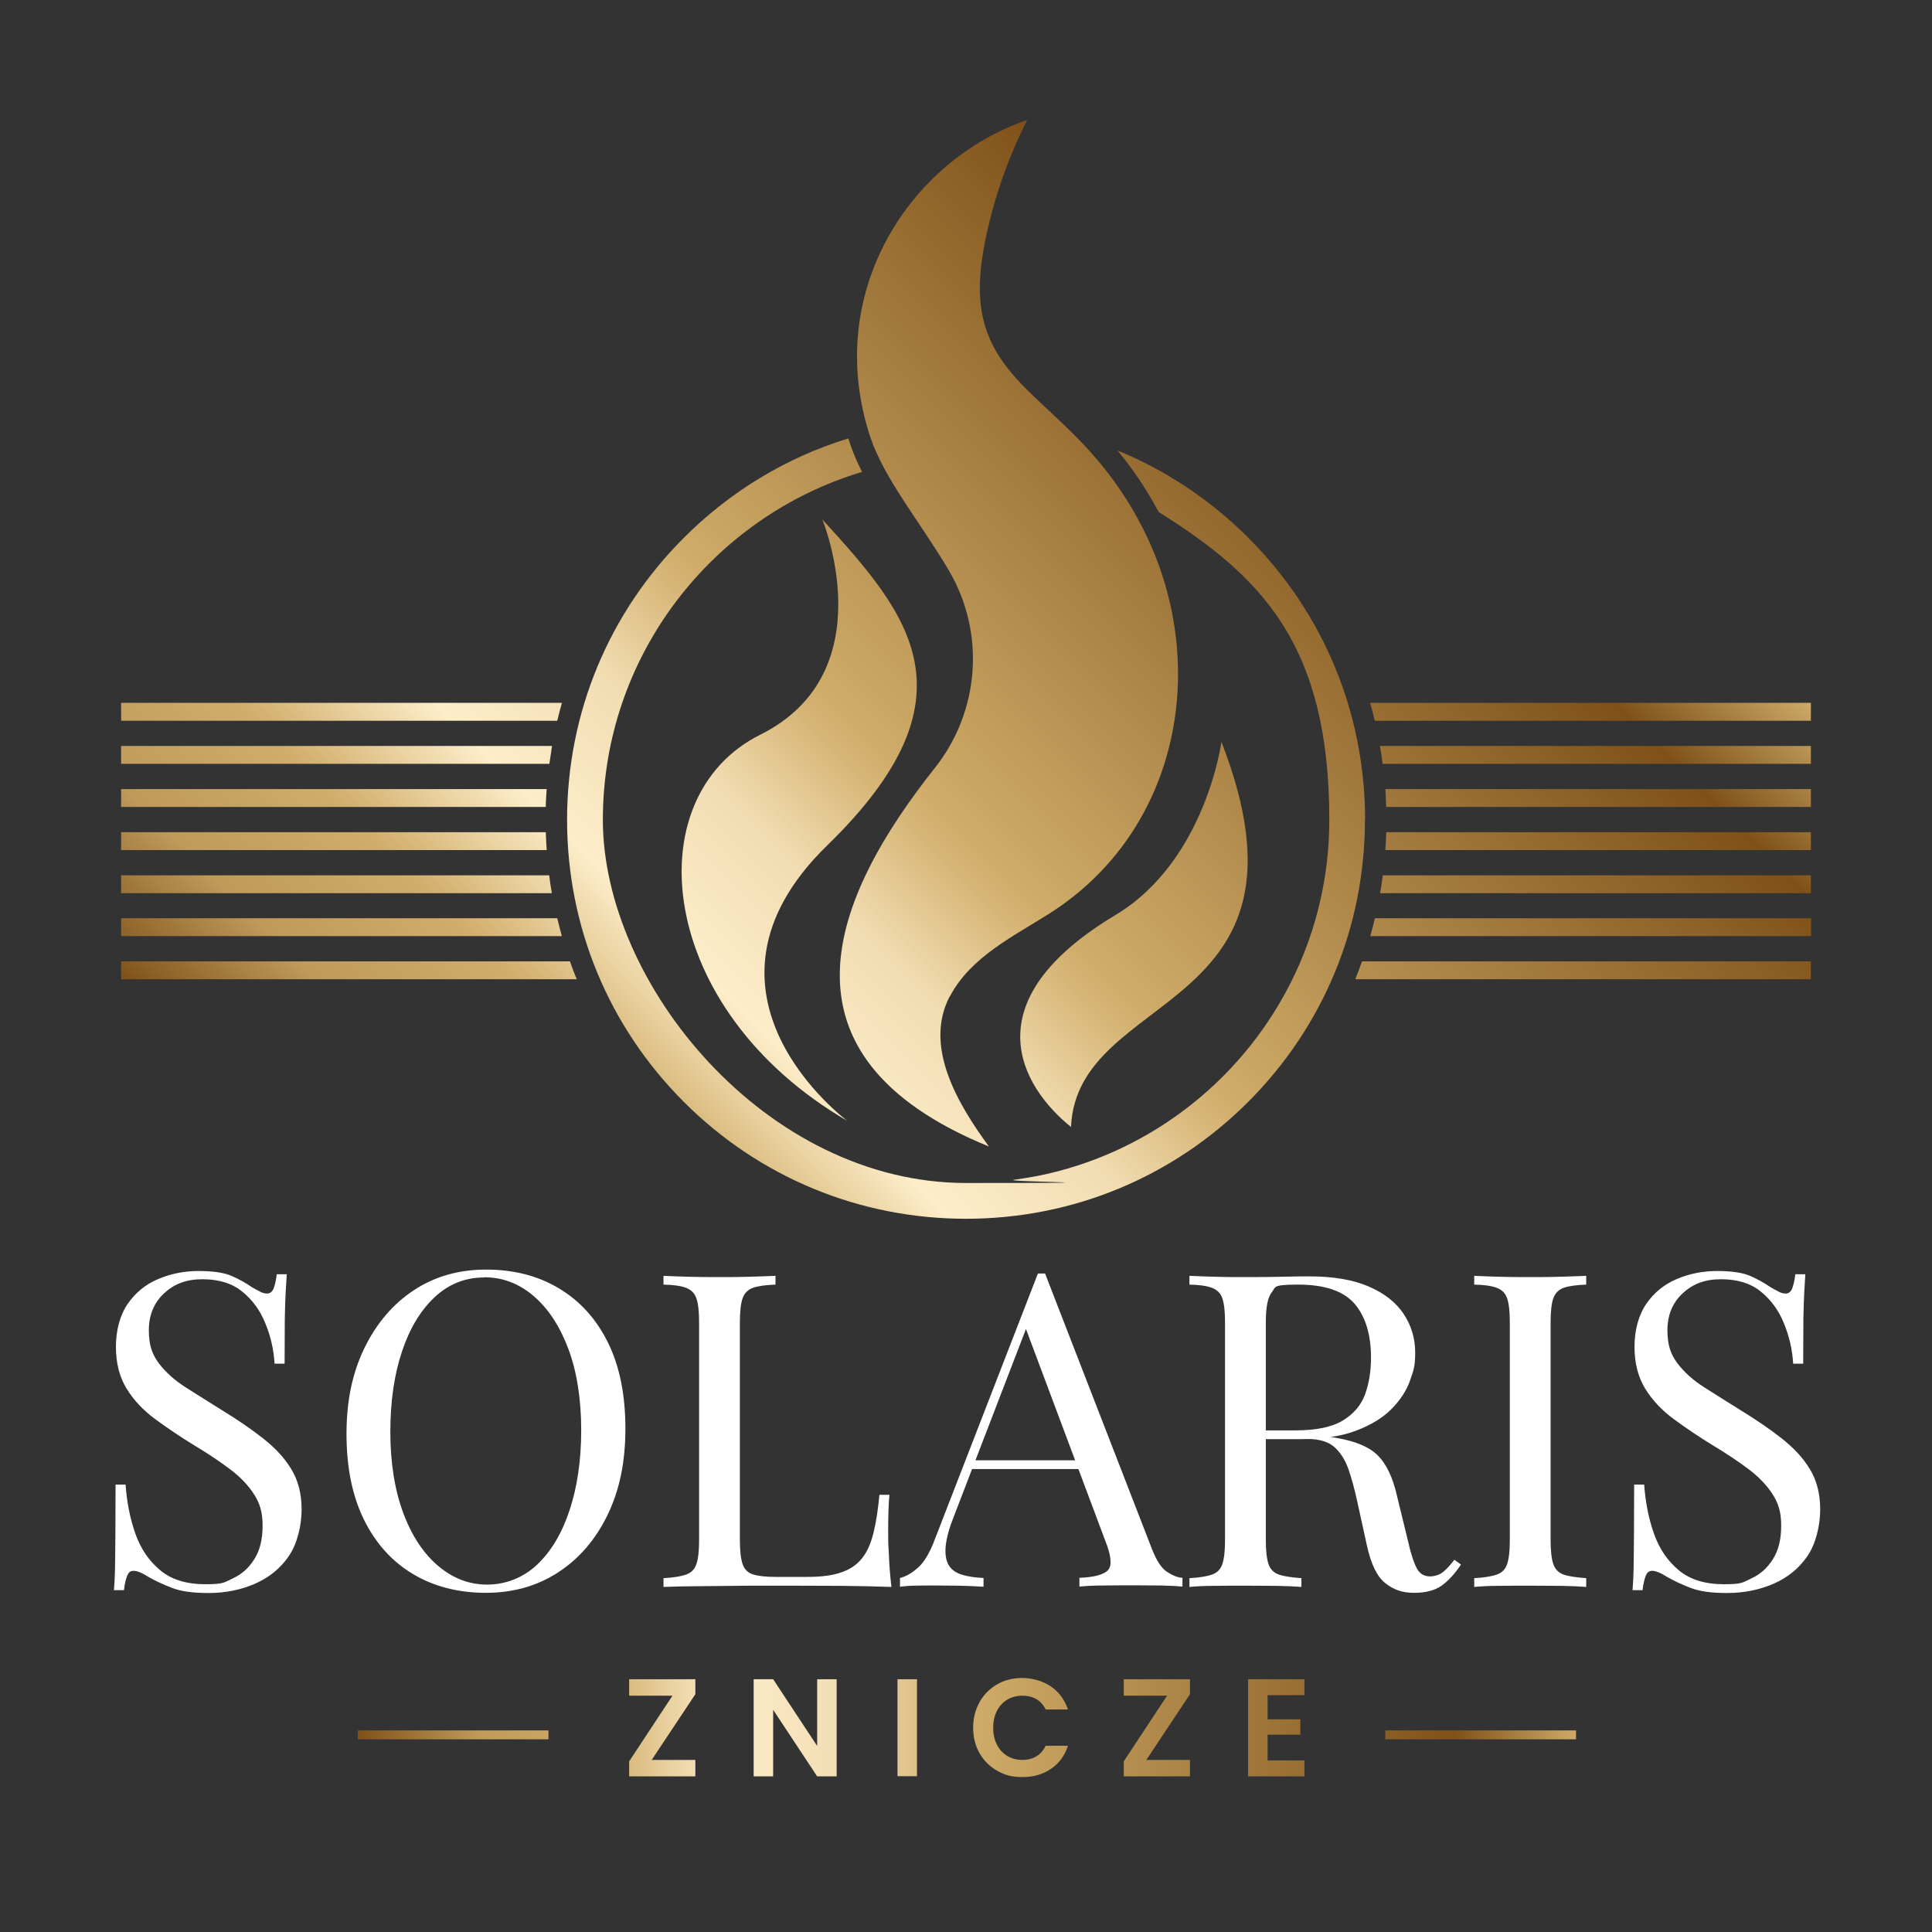 <?xml version="1.0" encoding="UTF-8"?> <svg xmlns="http://www.w3.org/2000/svg" width="1080" height="1080" viewBox="0 0 1080 1080" fill="none"><rect x="0" y="0" width="1080" height="1080" fill="#333333" stroke="none"/><g clip-path="url(#clip0_48_2)"><path d="M623.4 511.6C673.9 481.4 682.8 414.7 682.8 414.7C742.2 567.7 602.1 552.5 598.7 630C570.8 607.4 542.7 560 623.4 511.6ZM763 458.3C763 517.9 739.8 573.9 697.7 616C655.6 658.1 599.6 681.3 540 681.3C480.4 681.3 424.4 658.1 382.3 616C340.2 573.9 317 517.9 317 458.3C317 398.7 340.2 342.7 382.3 300.6C408.4 274.5 439.9 255.6 474.2 245.1C474.5 246 474.8 246.9 475.1 247.8C476.9 253.2 479.2 258.5 481.9 263.8C398.2 288.9 337 366.6 337 458.3C337 550 428.1 661.3 540 661.3C651.9 661.3 558.1 660.7 566.9 659.5C571.2 658.9 575.5 658.2 579.8 657.4C672.8 638.9 743.1 556.6 743.1 458.3C743.1 360 704.9 322.1 647.7 286.2C640.5 272.6 632.6 261.4 624.7 251.8C651.7 262.9 676.5 279.3 697.8 300.6C739.9 342.7 763.1 398.7 763.1 458.3H763ZM531.1 556.8C542.8 534.7 567 523.2 586.9 510.5C659.8 464 676.9 370.3 638.9 295.4C607.5 233.6 563.2 222.6 550.8 182.7C545.8 166.6 547.7 149.2 551.1 132.8C555.9 110 563.7 87.8 574.2 67.1C508.7 89.3 460 163.6 486.4 244C494.1 267.4 514.3 291.7 530.2 318.5C551 353.5 547.8 397.6 522.5 429.4C465.7 501 427.8 589.8 552.8 640.9C536.1 618 515.9 585.3 531 556.8H531.1ZM473.7 626.6C473.7 626.6 377.3 555.4 462.5 472.5C547.7 389.6 508.4 343.6 459.7 290.4C459.7 290.4 495 375.8 425 410.7C355 445.6 366.7 564.4 473.7 626.6ZM67.7 402.9H311.5C312.3 399.6 313.2 396.2 314.1 392.9H67.7V402.9ZM765.9 392.9C766.9 396.2 767.7 399.6 768.5 402.9H1012.3V392.9H765.8H765.9ZM67.7 427H307.1C307.6 423.6 308.1 420.3 308.6 417H67.7V427ZM771.4 417C772 420.3 772.5 423.6 772.9 427H1012.3V417H771.4ZM67.7 451.1H305.1C305.1 447.8 305.4 444.4 305.6 441.1H67.7V451.1ZM774.4 441.1C774.6 444.4 774.8 447.8 774.9 451.1H1012.3V441.1H774.4ZM67.7 465.2V475.2H305.6C305.4 471.9 305.2 468.5 305.1 465.2H67.7ZM774.9 465.2C774.9 468.5 774.6 471.9 774.4 475.2H1012.3V465.2H774.9ZM67.7 489.3V499.3H308.5C307.9 496 307.4 492.7 307 489.3H67.7ZM773 489.3C772.6 492.7 772 496 771.5 499.3H1012.3V489.3H773ZM67.7 513.3V523.3H314.1C313.2 520 312.3 516.7 311.5 513.3H67.7ZM768.6 513.3C767.8 516.7 766.9 520 766 523.3H1012.4V513.3H768.6ZM67.7 537.4V547.4H322.4C321 544.1 319.8 540.8 318.6 537.4H67.7ZM761.4 537.4C760.2 540.8 758.9 544.1 757.6 547.4H1012.3V537.4H761.4Z" fill="url(#paint0_linear_48_2)"></path><path d="M110.9 710.5C119.1 710.5 125.3 711.4 129.6 713.3C133.9 715.2 137.6 717.3 140.9 719.6C142.9 720.7 144.5 721.6 145.7 722.2C146.9 722.8 148.1 723.1 149.3 723.1C150.9 723.1 152.1 722.2 152.9 720.4C153.6 718.6 154.3 715.9 154.7 712.3H160.3C160.1 715.1 159.9 718.4 159.7 722.2C159.5 726 159.3 731.1 159.2 737.4C159.2 743.7 159.1 752 159.1 762.3H153.5C153 754.4 151.3 746.9 148.3 739.7C145.4 732.5 141.1 726.6 135.4 722C129.8 717.4 122.3 715.1 113.2 715.1C104.1 715.1 97.4 717.7 91.7 723C86.1 728.2 83.2 735.1 83.2 743.6C83.2 752.1 85.1 757.1 88.8 762.1C92.6 767.1 97.6 771.6 103.9 775.6C110.2 779.6 117 783.9 124.4 788.5C132.9 793.7 140.5 798.9 147.1 804.1C153.7 809.3 159 814.9 162.8 821.2C166.6 827.4 168.6 834.9 168.6 843.8C168.6 852.7 166.2 862.9 161.5 869.8C156.8 876.7 150.5 881.8 142.6 885.3C134.7 888.7 126.1 890.5 116.6 890.5C107.1 890.5 101 889.5 96 887.6C90.9 885.6 86.6 883.6 83 881.5C79.4 879.2 76.6 878.1 74.7 878.1C72.8 878.1 71.9 879 71.1 880.8C70.4 882.6 69.7 885.3 69.3 888.9H63.7C64 885.5 64.2 881.4 64.3 876.7C64.3 872 64.5 865.9 64.5 858.4C64.5 850.9 64.6 841.4 64.6 829.9H70.2C70.9 839.7 72.7 848.9 75.7 857.4C78.7 865.9 83.4 872.7 89.7 877.9C96 883.1 104.4 885.6 114.9 885.6C125.4 885.6 125.4 884.5 130.2 882.3C135 880.1 139 876.6 142.1 871.7C145.2 866.9 146.8 860.6 146.8 852.9C146.8 845.2 145.2 840.3 142 835.3C138.8 830.3 134.3 825.6 128.6 821.3C122.9 817 116.2 812.5 108.5 807.9C100.8 803.2 93.6 798.3 86.9 793.4C80.2 788.5 74.8 782.8 70.8 776.3C66.8 769.8 64.8 762 64.8 752.9C64.8 743.8 67 735.3 71.3 729C75.6 722.7 81.3 718 88.4 715C95.4 712 103 710.5 111 710.5H110.9Z" fill="white"></path><path d="M271.7 709.7C287.2 709.7 300.9 713.2 312.6 720.3C324.3 727.3 333.4 737.4 339.9 750.6C346.4 763.8 349.6 779.8 349.6 798.6C349.6 817.4 346.3 833 339.7 846.7C333.1 860.4 323.9 871.2 312.1 878.9C300.3 886.6 286.8 890.4 271.6 890.4C256.4 890.4 242.4 886.9 230.7 879.8C219 872.8 209.9 862.6 203.4 849.4C196.9 836.1 193.7 820.2 193.7 801.5C193.7 782.8 197.1 767.1 203.8 753.4C210.5 739.7 219.7 728.9 231.4 721.2C243.1 713.5 256.6 709.7 271.8 709.7H271.7ZM270.7 714.1C260.1 714.1 250.8 717.8 243 725.1C235.1 732.5 229 742.6 224.7 755.5C220.4 768.4 218.2 783.4 218.2 800.4C218.2 817.4 220.6 832.8 225.4 845.7C230.2 858.6 236.8 868.5 245 875.4C253.3 882.4 262.4 885.8 272.4 885.8C282.4 885.8 292.3 882.1 300.1 874.8C308 867.4 314.1 857.2 318.4 844.2C322.7 831.2 324.9 816.3 324.9 799.4C324.9 782.5 322.5 766.7 317.7 754C312.9 741.2 306.4 731.4 298.2 724.4C290 717.4 280.8 714 270.7 714V714.1Z" fill="white"></path><path d="M433.5 713.2V718.1C427.9 718.3 423.7 718.9 420.9 719.9C418 721 416.1 722.9 415.1 725.8C414.1 728.7 413.6 733.1 413.6 739.2V861C413.6 866.9 414.1 871.3 415.1 874.3C416.1 877.2 418 879.2 420.9 880.1C423.8 881 428 881.5 433.5 881.5H451.4C459.1 881.5 465.4 880.7 470.2 879C475 877.4 478.9 874.8 481.7 871.3C484.6 867.8 486.7 863.1 488.2 857.2C489.7 851.3 490.8 844.1 491.6 835.6H497.2C496.7 840.7 496.5 847.4 496.5 855.7C496.5 864 496.6 863.3 496.9 869.1C497.1 874.9 497.6 880.9 498.3 887.1C490 886.8 480.5 886.6 470.1 886.5C459.6 886.5 450.3 886.4 442.1 886.4H428.2C422.6 886.4 416.5 886.4 409.9 886.5C403.4 886.5 396.7 886.7 390 886.7C383.3 886.7 376.9 886.9 370.9 887.1V882.2C376.5 881.9 380.7 881.2 383.5 880.2C386.4 879.2 388.3 877.3 389.3 874.3C390.3 871.4 390.8 866.9 390.8 861V739.2C390.8 733.1 390.3 728.7 389.3 725.8C388.3 722.9 386.4 721 383.5 719.9C380.6 718.8 376.4 718.2 370.9 718.1V713.2C374.3 713.4 378.8 713.5 384.4 713.7C390 713.9 395.9 713.9 402.3 713.9C408.7 713.9 413.7 713.9 419.4 713.7C425 713.5 429.7 713.4 433.5 713.2Z" fill="white"></path><path d="M584.2 711.9L644.1 866.3C646.6 872.5 649.3 876.7 652.4 878.7C655.5 880.7 658.4 881.9 661 882V886.9C657.7 886.6 653.7 886.4 649 886.3C644.3 886.3 639.5 886.2 634.8 886.2C630.1 886.2 622.4 886.2 616.9 886.3C611.3 886.3 606.8 886.6 603.4 886.9V882C611.7 881.7 617.1 880.2 619.4 877.7C621.7 875.2 621.2 869.7 617.9 861.4L572.2 739.4L576.1 736.2L533.4 847.2C530.8 853.7 529.2 859.3 528.7 863.8C528.2 868.3 528.7 871.9 530.1 874.5C531.5 877.1 533.9 879 537.2 880.1C540.6 881.2 544.8 881.9 549.8 882.1V887C545.2 886.7 540.4 886.5 535.4 886.4C530.4 886.4 525.8 886.3 521.5 886.3C517.2 886.3 513.9 886.3 511.1 886.4C508.2 886.4 505.6 886.7 503.1 887V882.1C506.4 881.3 509.7 879.4 513.2 876.3C516.6 873.3 519.7 868.1 522.5 860.7L580.2 711.9H584.1H584.2ZM614.1 816.3V821.2H540.9L543.4 816.3H614.1Z" fill="white"></path><path d="M665 713.2C668.4 713.4 672.9 713.5 678.5 713.7C684.1 713.9 689.5 713.9 694.9 713.9C702.6 713.9 710 713.9 717 713.7C724 713.5 729 713.5 732 713.5C745.3 713.5 756.3 715.4 765 719.1C773.8 722.9 780.3 728 784.6 734.4C788.9 740.9 791.1 748.1 791.1 756.1C791.1 764.1 790.1 766.2 788.2 771.8C786.2 777.4 782.8 782.6 778 787.5C773.2 792.4 766.6 796.5 758.2 799.7C749.9 802.9 739.3 804.5 726.5 804.5H702.9V799.6H724C735.6 799.6 744.5 797.8 750.6 794.1C756.7 790.4 760.9 785.5 763.1 779.4C765.3 773.3 766.4 766.4 766.4 758.9C766.4 746 763.3 735.9 757.2 728.8C751.1 721.7 740.5 718.1 725.7 718.1C710.9 718.1 713.3 719.5 711 722.3C708.7 725.1 707.6 730.7 707.6 739.2V861C707.6 866.9 708.1 871.3 709.1 874.3C710.1 877.2 712 879.2 714.9 880.2C717.8 881.2 722 881.8 727.5 882.2V887.1C723.7 886.8 719 886.6 713.4 886.5C707.8 886.5 702.1 886.4 696.3 886.4C690.5 886.4 683.9 886.4 678.4 886.5C672.8 886.5 668.3 886.8 664.9 887.1V882.2C670.5 881.9 674.7 881.2 677.5 880.2C680.4 879.2 682.3 877.3 683.3 874.3C684.3 871.4 684.8 866.9 684.8 861V739.2C684.8 733.1 684.3 728.7 683.3 725.8C682.3 722.9 680.4 721 677.5 719.9C674.6 718.8 670.4 718.2 664.9 718.1V713.2H665ZM704 800.3C712.8 800.6 719.8 801 724.9 801.4C730 801.8 734.1 802.2 737.3 802.5C740.5 802.8 743.6 803.2 746.5 803.7C757.5 805.5 765.4 808.8 770.2 813.6C775 818.4 778.6 825.9 780.9 836.1L787 861.1C788.6 868.3 790.3 873.5 792 876.7C793.7 879.9 796.4 881.4 800 881.2C802.8 881 805.1 880.1 807 878.5C808.9 876.9 810.9 874.7 813 871.9L816.7 874.6C813.3 879.7 809.7 883.6 806 886.3C802.3 889 797.1 890.4 790.4 890.4C783.7 890.4 779 888.6 774.4 885C769.8 881.4 766.4 874.4 764.1 863.9L758.7 839.3C757.2 832.3 755.5 826.2 753.7 821C751.8 815.8 749.2 811.8 745.8 808.8C742.4 805.9 737.5 804.4 730.9 804.4H704.4L703.9 800.2L704 800.3Z" fill="white"></path><path d="M886.7 713.2V718.1C881.1 718.3 876.9 718.9 874.1 719.9C871.2 721 869.3 722.9 868.3 725.8C867.3 728.7 866.8 733.1 866.8 739.2V861C866.8 866.9 867.3 871.3 868.3 874.3C869.3 877.2 871.2 879.2 874.1 880.2C877 881.2 881.2 881.8 886.7 882.2V887.1C882.9 886.8 878.2 886.6 872.6 886.5C867 886.5 861.3 886.4 855.5 886.4C849.7 886.4 843.1 886.4 837.6 886.5C832 886.5 827.5 886.8 824.1 887.1V882.2C829.7 881.9 833.9 881.2 836.7 880.2C839.6 879.2 841.5 877.3 842.5 874.3C843.5 871.4 844 866.9 844 861V739.2C844 733.1 843.5 728.7 842.5 725.8C841.5 722.9 839.6 721 836.7 719.9C833.8 718.8 829.6 718.2 824.1 718.1V713.2C827.5 713.4 832 713.5 837.6 713.7C843.2 713.9 849.1 713.9 855.5 713.9C861.9 713.9 866.9 713.9 872.6 713.7C878.2 713.5 882.9 713.4 886.7 713.2Z" fill="white"></path><path d="M959.8 710.5C968 710.5 974.2 711.4 978.5 713.3C982.8 715.2 986.5 717.3 989.8 719.6C991.8 720.7 993.4 721.6 994.6 722.2C995.8 722.8 997 723.1 998.2 723.1C999.8 723.1 1001 722.2 1001.8 720.4C1002.5 718.6 1003.2 715.9 1003.6 712.3H1009.2C1009 715.1 1008.8 718.4 1008.6 722.2C1008.4 726 1008.2 731.1 1008.1 737.4C1008.1 743.7 1008 752 1008 762.3H1002.4C1001.9 754.4 1000.2 746.9 997.2 739.7C994.3 732.5 990 726.6 984.3 722C978.7 717.4 971.2 715.1 962.1 715.1C953 715.1 946.3 717.7 940.6 723C935 728.2 932.1 735.1 932.1 743.6C932.1 752.1 934 757.1 937.7 762.1C941.5 767.1 946.5 771.6 952.8 775.6C959.1 779.6 965.9 783.9 973.3 788.5C981.8 793.7 989.4 798.9 996 804.1C1002.6 809.3 1007.9 814.9 1011.7 821.2C1015.5 827.4 1017.5 834.9 1017.5 843.8C1017.5 852.7 1015.1 862.9 1010.4 869.8C1005.7 876.7 999.4 881.8 991.5 885.3C983.6 888.7 975 890.5 965.5 890.5C956 890.5 949.9 889.5 944.9 887.6C939.8 885.6 935.5 883.6 931.9 881.5C928.3 879.2 925.5 878.1 923.6 878.1C921.7 878.1 920.8 879 920 880.8C919.3 882.6 918.6 885.3 918.2 888.9H912.6C912.9 885.5 913.1 881.4 913.2 876.7C913.2 872 913.4 865.9 913.4 858.4C913.4 850.9 913.5 841.4 913.5 829.9H919.1C919.8 839.7 921.6 848.9 924.6 857.4C927.6 865.9 932.3 872.7 938.6 877.9C944.9 883.1 953.3 885.6 963.8 885.6C974.3 885.6 974.3 884.5 979.1 882.3C983.9 880.1 987.9 876.6 991 871.7C994.1 866.9 995.7 860.6 995.7 852.9C995.7 845.2 994.1 840.3 990.9 835.3C987.7 830.3 983.2 825.6 977.5 821.3C971.8 817 965.1 812.5 957.4 807.9C949.7 803.2 942.5 798.3 935.8 793.4C929.1 788.5 923.7 782.8 919.7 776.3C915.7 769.8 913.7 762 913.7 752.9C913.7 743.8 915.9 735.3 920.2 729C924.5 722.7 930.2 718 937.3 715C944.3 712 951.9 710.5 959.9 710.5H959.8Z" fill="white"></path><path d="M364.3 983.8H388.7V993H351.7V984.6L375.9 947.9H351.7V938.7H388.7V947.1L364.3 983.8ZM467.7 993H456.8L432.2 955.8V993H421.3V938.7H432.2L456.8 976V938.7H467.7V993ZM512.6 938.7V992.9H501.7V938.7H512.6ZM547.6 951.4C550 947.2 553.3 943.9 557.5 941.5C561.7 939.1 566.3 938 571.5 938C576.7 938 582.9 939.6 587.4 942.7C592 945.8 595.1 950.1 597 955.6H584.5C583.3 953 581.5 951.1 579.3 949.8C577 948.5 574.4 947.9 571.5 947.9C568.6 947.9 565.5 948.6 563.1 950.1C560.6 951.6 558.7 953.7 557.3 956.4C555.9 959.1 555.2 962.3 555.2 965.9C555.2 969.5 555.9 972.6 557.3 975.3C558.7 978 560.6 980.1 563.1 981.6C565.6 983.1 568.4 983.8 571.5 983.8C574.6 983.8 577.1 983.1 579.3 981.8C581.6 980.5 583.3 978.5 584.5 975.9H597C595.2 981.4 592 985.8 587.5 988.8C583 991.9 577.6 993.4 571.5 993.4C565.4 993.4 561.6 992.2 557.5 989.9C553.3 987.5 550 984.3 547.6 980.1C545.2 975.9 544 971.1 544 965.8C544 960.5 545.2 955.7 547.6 951.5V951.4ZM640.8 983.8H665.2V993H628.2V984.6L652.4 947.9H628.2V938.7H665.2V947.1L640.8 983.8ZM708.6 947.5V961.1H726.9V969.7H708.6V984.1H729.2V993H697.7V938.7H729.2V947.6H708.6V947.5ZM881 967.3H774.4V972.3H881V967.3ZM306.6 967.3H200V972.3H306.6V967.3Z" fill="url(#paint1_linear_48_2)"></path></g><defs><linearGradient id="paint0_linear_48_2" x1="265.2" y1="745" x2="814.8" y2="195.3" gradientUnits="userSpaceOnUse"><stop stop-color="#7F5119"></stop><stop offset="0.1" stop-color="#BF9A59"></stop><stop offset="0.2" stop-color="#D0AD6A"></stop><stop offset="0.3" stop-color="#FDEDC9"></stop><stop offset="0.4" stop-color="#F2DDB2"></stop><stop offset="0.5" stop-color="#D0AD6A"></stop><stop offset="0.9" stop-color="#7F5119"></stop><stop offset="1" stop-color="#CDAA67"></stop></linearGradient><linearGradient id="paint1_linear_48_2" x1="200" y1="965.7" x2="881" y2="965.7" gradientUnits="userSpaceOnUse"><stop stop-color="#7F5119"></stop><stop offset="0.1" stop-color="#BF9A59"></stop><stop offset="0.2" stop-color="#D0AD6A"></stop><stop offset="0.3" stop-color="#FDEDC9"></stop><stop offset="0.4" stop-color="#F2DDB2"></stop><stop offset="0.5" stop-color="#D0AD6A"></stop><stop offset="0.9" stop-color="#7F5119"></stop><stop offset="1" stop-color="#CDAA67"></stop></linearGradient><clipPath id="clip0_48_2"><rect width="1080" height="1080" fill="white"></rect></clipPath></defs></svg> 